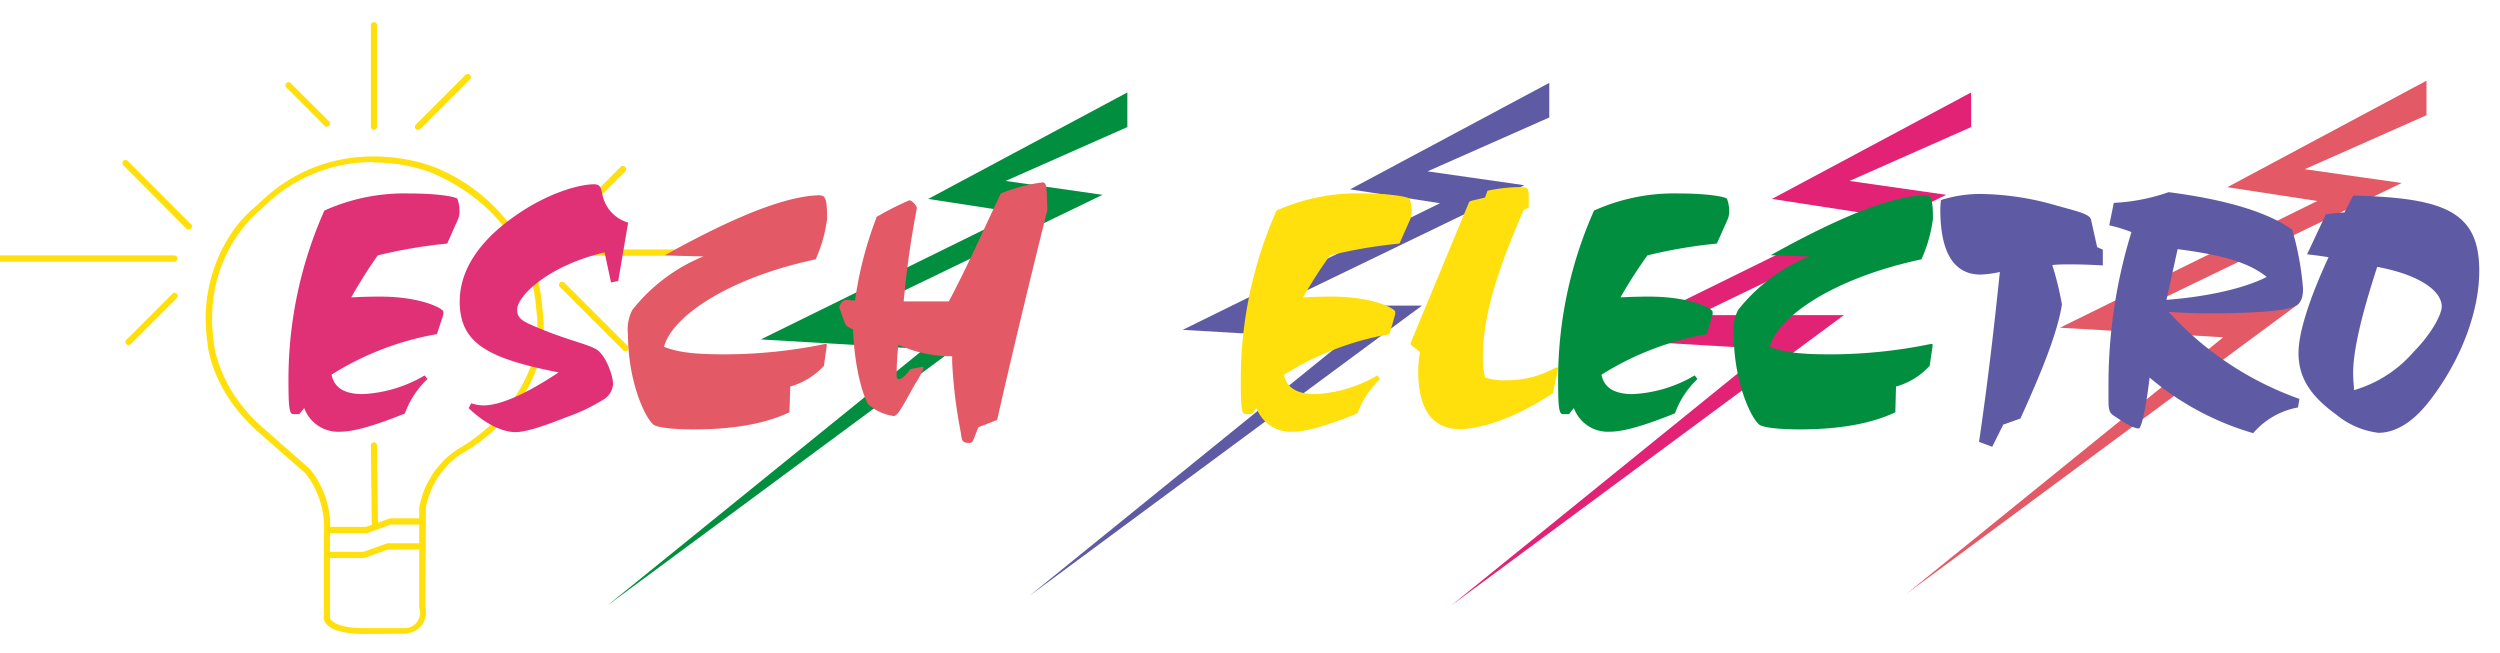 <svg id="Calque_1" data-name="Calque 1" xmlns="http://www.w3.org/2000/svg" xmlns:xlink="http://www.w3.org/1999/xlink" viewBox="0 0 291.81 76.19"><defs><style>.cls-1{fill:none;}.cls-2{fill:#018f3f;}.cls-3{fill:#5e5ba4;}.cls-4{fill:#e22275;}.cls-5{fill:#e35966;}.cls-6{clip-path:url(#clip-path);}.cls-7{fill:#ffdf0c;}.cls-8{fill:#e03076;}</style><clipPath id="clip-path"><rect class="cls-1" x="-11.73" y="-7.87" width="316.46" height="92.36"/></clipPath></defs><title>logo-mobile</title><polygon class="cls-2" points="131.59 10.79 131.59 14.83 117.38 21.12 128.69 22.74 99.62 36.78 116.74 36.78 70.88 70.69 107.86 40.74 88.8 39.62 118.84 24.84 108.34 23.22 131.59 10.79"/><polygon class="cls-3" points="180.84 9.67 180.84 13.71 166.63 20 177.93 21.62 148.87 35.67 165.98 35.67 120.13 69.57 157.1 39.62 138.05 38.5 168.08 23.72 157.59 22.1 180.84 9.67"/><polygon class="cls-4" points="230.08 10.79 230.08 14.83 215.88 21.12 227.18 22.74 198.11 36.78 215.23 36.78 169.37 70.69 206.35 40.74 187.3 39.62 217.33 24.84 206.83 23.22 230.08 10.79"/><polygon class="cls-5" points="283.23 9.42 283.23 13.45 269.02 19.75 280.33 21.36 251.26 35.41 268.38 35.41 222.52 69.32 259.5 39.37 240.45 38.25 270.48 23.46 259.98 21.85 283.23 9.42"/><g class="cls-6"><path class="cls-7" d="M38.15,14.79a.37.37,0,0,1-.26-.1l-4.47-4.48a.36.36,0,1,1,.51-.51l4.48,4.47a.37.37,0,0,1,0,.52.37.37,0,0,1-.26.1"/><path class="cls-7" d="M48.8,15.16a.39.39,0,0,1-.26-.1.37.37,0,0,1,0-.52l5.81-5.8a.36.36,0,0,1,.51,0,.37.37,0,0,1,0,.52l-5.8,5.8a.35.35,0,0,1-.26.1"/><path class="cls-7" d="M22,26.79a.38.38,0,0,1-.26-.11L14.4,19.29a.35.35,0,0,1,0-.51.36.36,0,0,1,.51,0l7.39,7.39a.36.36,0,0,1,0,.51.38.38,0,0,1-.26.11"/><path class="cls-7" d="M15,40.29a.37.37,0,0,1-.26-.62l5.39-5.39a.36.36,0,1,1,.51.51l-5.39,5.39a.36.36,0,0,1-.25.11"/><path class="cls-7" d="M20.34,30.54H-2a.36.36,0,0,1-.36-.36A.37.37,0,0,1-2,29.81H20.34a.37.37,0,0,1,.37.37.36.36,0,0,1-.37.36"/><path class="cls-7" d="M73,41a.36.36,0,0,1-.26-.11l-7.39-7.39a.36.36,0,0,1,0-.51.37.37,0,0,1,.52,0l7.38,7.38a.37.37,0,0,1,0,.52A.36.36,0,0,1,73,41"/><path class="cls-7" d="M67.31,25.49a.37.37,0,0,1-.25-.63l5.38-5.38a.36.36,0,0,1,.52,0A.36.36,0,0,1,73,20l-5.39,5.39a.36.36,0,0,1-.26.11"/><path class="cls-7" d="M89.63,29.85H67.31a.37.37,0,0,1-.36-.37.36.36,0,0,1,.36-.36H89.63a.36.36,0,0,1,.36.36.37.37,0,0,1-.36.37"/><path class="cls-7" d="M43.65,15.16a.36.36,0,0,1-.36-.36V3A.36.36,0,1,1,44,3V14.8a.36.36,0,0,1-.36.36"/><path class="cls-7" d="M42.63,74c-2.49,0-4-.43-4.63-1.28a1.34,1.34,0,0,1-.2-1V62.27a10.22,10.22,0,0,0-2.13-7l-5.51-4.83C24.59,45.54,24.23,40.17,24.22,40a18.15,18.15,0,0,1,2.35-12.09,14.67,14.67,0,0,1,3.49-4c9.11-9.11,20.47-4.48,20.58-4.43a20.78,20.78,0,0,1,11,10.17,16.26,16.26,0,0,1,1.64,6.17C65,47.08,53.91,53,53.79,53a9.75,9.75,0,0,0-4.08,6.25l-.06,11.55a2.71,2.71,0,0,1-.46,2.25,2.82,2.82,0,0,1-1.95.91Zm1-55.08a18,18,0,0,0-13.09,5.47c-.11.09-7,5.25-5.59,15.5,0,.08.37,5.33,5.7,10l5.54,4.87a10.66,10.66,0,0,1,2.33,7.54l0,9.49,0,.07a.5.5,0,0,0,.11.46c.25.36,1.12,1,4,1h4.6a1.78,1.78,0,0,0,1.7-2.37l0-11.65a10.3,10.3,0,0,1,4.43-6.83c.16-.09,10.84-5.74,9.2-16.61,0-.15-.28-10.59-12.26-15.73a19.39,19.39,0,0,0-6.73-1.16"/><path class="cls-7" d="M43.77,61.78a.37.37,0,0,1-.37-.36L43.29,52a.35.35,0,0,1,.36-.37A.36.36,0,0,1,44,52l.12,9.45a.36.36,0,0,1-.36.36Z"/><path class="cls-7" d="M42.86,62.23H38.59a.37.37,0,0,1,0-.73h4.13l2.81-1h3.81a.37.37,0,0,1,0,.73H45.6Z"/><path class="cls-7" d="M42.54,65.13H38.28a.36.36,0,1,1,0-.72h4.13l2.81-1H49a.36.36,0,0,1,.36.36.37.37,0,0,1-.36.37H45.29Z"/></g><g class="cls-6"><path class="cls-8" d="M47.27,48.26c-3.43,1.38-5.94,2.13-7.53,2.13a4.22,4.22,0,0,1-4.23-2.76l-.58.71h-.71c-.5,0-.55-1.13-.55-4.22a48.53,48.53,0,0,1,4.19-19.54,22.74,22.74,0,0,1,9.87-2c3.51,0,5.52.41,5.65.62a4.11,4.11,0,0,1,.25,1.68,2.05,2.05,0,0,1-.17.71L52.2,28.43a57.44,57.44,0,0,0-8.11,1.38A56.15,56.15,0,0,0,41,34.71c1-.05,2.14-.09,3.31-.09,4.93,0,7.44,1.42,7.44,1.76a2,2,0,0,1,0,.33L51,39a33.92,33.92,0,0,0-12.3,4.73C39,45.25,40.2,46,42.33,46a15.66,15.66,0,0,0,7.24-2.18l.33.42a10.3,10.3,0,0,0-2.63,4"/><path class="cls-8" d="M55,47.07a4.83,4.83,0,0,0,1.42.25c1.92,0,4.89-1.26,8.78-3.85-8.2-1.63-11.54-3.35-11.54-8.28,0-3.56,2.17-7,6.48-10,3.68-2.6,7.4-3.68,9.2-3.68,1,0,.76.79,1.17,1.88a4.26,4.26,0,0,0,2.81,2.59L72.16,32.8l-.84.17-.75-3.51C64,31,60.36,34.56,60.36,36.15c0,1.13.84,1.42,2.39,2.09,3.26,1.38,5.68,1.88,6.81,2.51s2,3.1,2,4.06a2.3,2.3,0,0,1-1.21,1.88,21.3,21.3,0,0,1-4.23,2c-2.93,1.17-4.89,1.75-5.94,1.75-1.5,0-3.51-.92-5.48-2.8Z"/><path class="cls-5" d="M95.79,22.83c.59,0,.75.58.75,2.72a16.7,16.7,0,0,1-1.33,4.72c-10.42,2.22-16.82,6.78-17.7,10.21,1.84.75,4.19.88,7.2.88a58.19,58.19,0,0,0,11.63-1.22c.12,0,.16,0,.16.13v.12l-.33,2.31a8.46,8.46,0,0,1-3.93,2.42l-.09,3c-2.72,1.3-6.44,2-11.12,2-2.72,0-4.31-.25-4.73-.54-1-.76-3-5.06-3-10.54a5,5,0,0,1,.5-2.85,20.37,20.37,0,0,1,8.32-6.27c-1.75,0-3.26-.09-4.51-.13q12.54-7,18.19-7"/><path class="cls-5" d="M102.21,25.38a35.21,35.21,0,0,1,3.93-2c.3,0,.88.63.88.92a109.67,109.67,0,0,0-1.54,10.88l5.27,0c2-3.73,3.89-8,6.06-12.59a19,19,0,0,1,4.9-1.3c.54,0,.45,1,.54,3.22-2.55,10.25-4.48,18.4-5.86,24.51l-2.17.84c-.55,1.21-.59,1.84-1,1.84-1,0-.92-.25-1.08-1.26a57.07,57.07,0,0,1-1-8.19v-.67a14.75,14.75,0,0,1-6.27-1.34,28.49,28.49,0,0,0-.21,3.64c0,.25.08.37.29.37s.76-.33,1.3-1.17c.79-.12,1.21-.25,1.34-.25s.21,0,.21.13a9.74,9.74,0,0,1-1,1.88c-1.38,2.47-2,3.72-2.47,3.72a5.61,5.61,0,0,1-3-1.38c-.59-1-1.59-4.14-1.76-8.74-.84-.34-.84-.5-1-.84L98,36a.61.61,0,0,1,0-.25c0-.17.38-.75.72-.75l1.08.08a43.89,43.89,0,0,1,2.51-9.7"/><path class="cls-7" d="M158.43,48.26c-3.43,1.38-5.94,2.13-7.53,2.13a4.22,4.22,0,0,1-4.23-2.76l-.58.71h-.71c-.51,0-.55-1.13-.55-4.22A48.69,48.69,0,0,1,149,24.58a22.82,22.82,0,0,1,9.88-2c3.51,0,5.52.41,5.64.62a3.94,3.94,0,0,1,.25,1.68,2,2,0,0,1-.16.71l-1.26,2.84a57.18,57.18,0,0,0-8.11,1.38,56.15,56.15,0,0,0-3.14,4.9c1-.05,2.13-.09,3.3-.09,4.94,0,7.45,1.42,7.45,1.76a2,2,0,0,1,0,.33l-.67,2.3a33.92,33.92,0,0,0-12.3,4.73c.29,1.51,1.51,2.26,3.64,2.26a15.69,15.69,0,0,0,7.24-2.18l.33.42a10.3,10.3,0,0,0-2.63,4"/><path class="cls-7" d="M164.89,40.42c-.17-.13-.25-.21-.25-.3a3.36,3.36,0,0,1,.17-.46l6.56-15.81c.13-.33.09-.33.55-.46l1.42-.33.29-.8a19.13,19.13,0,0,1,3.73-.42c1,0,1.08.09,1.08,1.34v1.05l-.58.25c-2.93,6.73-4.77,12.17-4.77,17.15a9.86,9.86,0,0,0,.25,2.42,6.42,6.42,0,0,0,2.43.34c3.76,0,5.56-1.51,6-1.51.08,0,.08,0,.08.13,0,.38-.29,1.34-.58,2.88-4.35,2.89-8.37,4.19-10.92,4.19-3.14,0-4.81-2.3-4.81-6.74a13.39,13.39,0,0,1,.21-2.26Z"/><path class="cls-2" d="M195.47,48.26c-3.43,1.38-5.94,2.13-7.53,2.13a4.22,4.22,0,0,1-4.23-2.76l-.58.71h-.71c-.5,0-.55-1.13-.55-4.22a48.53,48.53,0,0,1,4.19-19.54,22.74,22.74,0,0,1,9.87-2c3.51,0,5.52.41,5.65.62a4.11,4.11,0,0,1,.25,1.68,2.05,2.05,0,0,1-.17.71l-1.26,2.84a57.44,57.44,0,0,0-8.11,1.38,56.15,56.15,0,0,0-3.14,4.9c1-.05,2.14-.09,3.31-.09,4.93,0,7.44,1.42,7.44,1.76a2,2,0,0,1,0,.33l-.67,2.3a33.92,33.92,0,0,0-12.3,4.73c.3,1.51,1.51,2.26,3.64,2.26a15.66,15.66,0,0,0,7.24-2.18l.33.42a10.3,10.3,0,0,0-2.63,4"/><path class="cls-2" d="M224.86,22.83c.59,0,.76.58.76,2.72a16.8,16.8,0,0,1-1.34,4.72c-10.42,2.22-16.82,6.78-17.7,10.21,1.85.75,4.19.88,7.2.88a58.19,58.19,0,0,0,11.63-1.22c.12,0,.17,0,.17.13v.12l-.34,2.31a8.41,8.41,0,0,1-3.93,2.42l-.08,3c-2.72,1.3-6.45,2-11.13,2-2.72,0-4.31-.25-4.73-.54-1-.76-3-5.06-3-10.54a5.08,5.08,0,0,1,.5-2.85,20.41,20.41,0,0,1,8.33-6.27c-1.76,0-3.27-.09-4.52-.13q12.54-7,18.19-7"/><path class="cls-3" d="M233.38,31.76a12.75,12.75,0,0,1-2.18.29c-3.13,0-4.72-2.55-4.72-7.61a9.14,9.14,0,0,1,.08-1.09,15.16,15.16,0,0,1,4.73-.71A32.89,32.89,0,0,1,240.07,24c2.72.75,3.81,1,4,1.63l.72,3.22.66.29,0,1.84c-1.38-.08-2.67-.12-3.85-.12-.71,0-1.42,0-2.05.08a36,36,0,0,1,1.13,4.6c-.5,3.14-2.21,7.53-4.85,13.31l-2,.71-1.29,2.59L231,51.58c1-6.77,1.76-13.34,2.43-19.82"/><path class="cls-3" d="M246.73,23.68a22.64,22.64,0,0,0,6.4-1.25c6.82.88,11.67,2.38,14.43,4.39a34.16,34.16,0,0,1,1.26,6.86c0,1.21-.3,1.8-1.09,2.13-1.09.46-4.35.76-9.83.76-2.13,0-3.77-.09-4.77-.17A37.51,37.51,0,0,0,268.4,46.56l-.17,1a9,9,0,0,0-5.23,3,32.86,32.86,0,0,1-12.09-6.49c-.46,3.94-1,5.94-1.25,5.94-.63,0-1.59-.58-3-1.54-.46-.3-.55-.8-.55-1.68,0-.54,0-1.21,0-2.05a60.47,60.47,0,0,1,2.68-17.65,17.72,17.72,0,0,0-2.59-.79Zm17.86,8.66c-2.17-1.8-5.6-2.63-10.41-3.26L252.88,35c5.39-.42,9.45-1.51,11.71-2.68"/><path class="cls-3" d="M273.67,24.75l1-1.92c10.75.25,14.72,1.92,14.72,8.78,0,4.6-2,10.25-5.77,15.14-1.92,2.51-4,3.77-6,3.77a9.54,9.54,0,0,1-4.94-2.14c-3-2.17-4.39-4.3-4.39-7.19,0-2.18,1.09-5.94,3.51-11.17-.79-.12-1.63-.25-2.51-.33L271.49,25c.8-.08,1.51-.17,2.18-.21m1,18.7c0,.92.09,1.55.09,1.8v.25a14.53,14.53,0,0,0,6.94-4.44c2.3-2.34,3.31-4.51,3.31-5.31,0-1.84-2.6-3.72-7.53-4.64-1.89,5.77-2.81,9.87-2.81,12.34"/></g></svg>